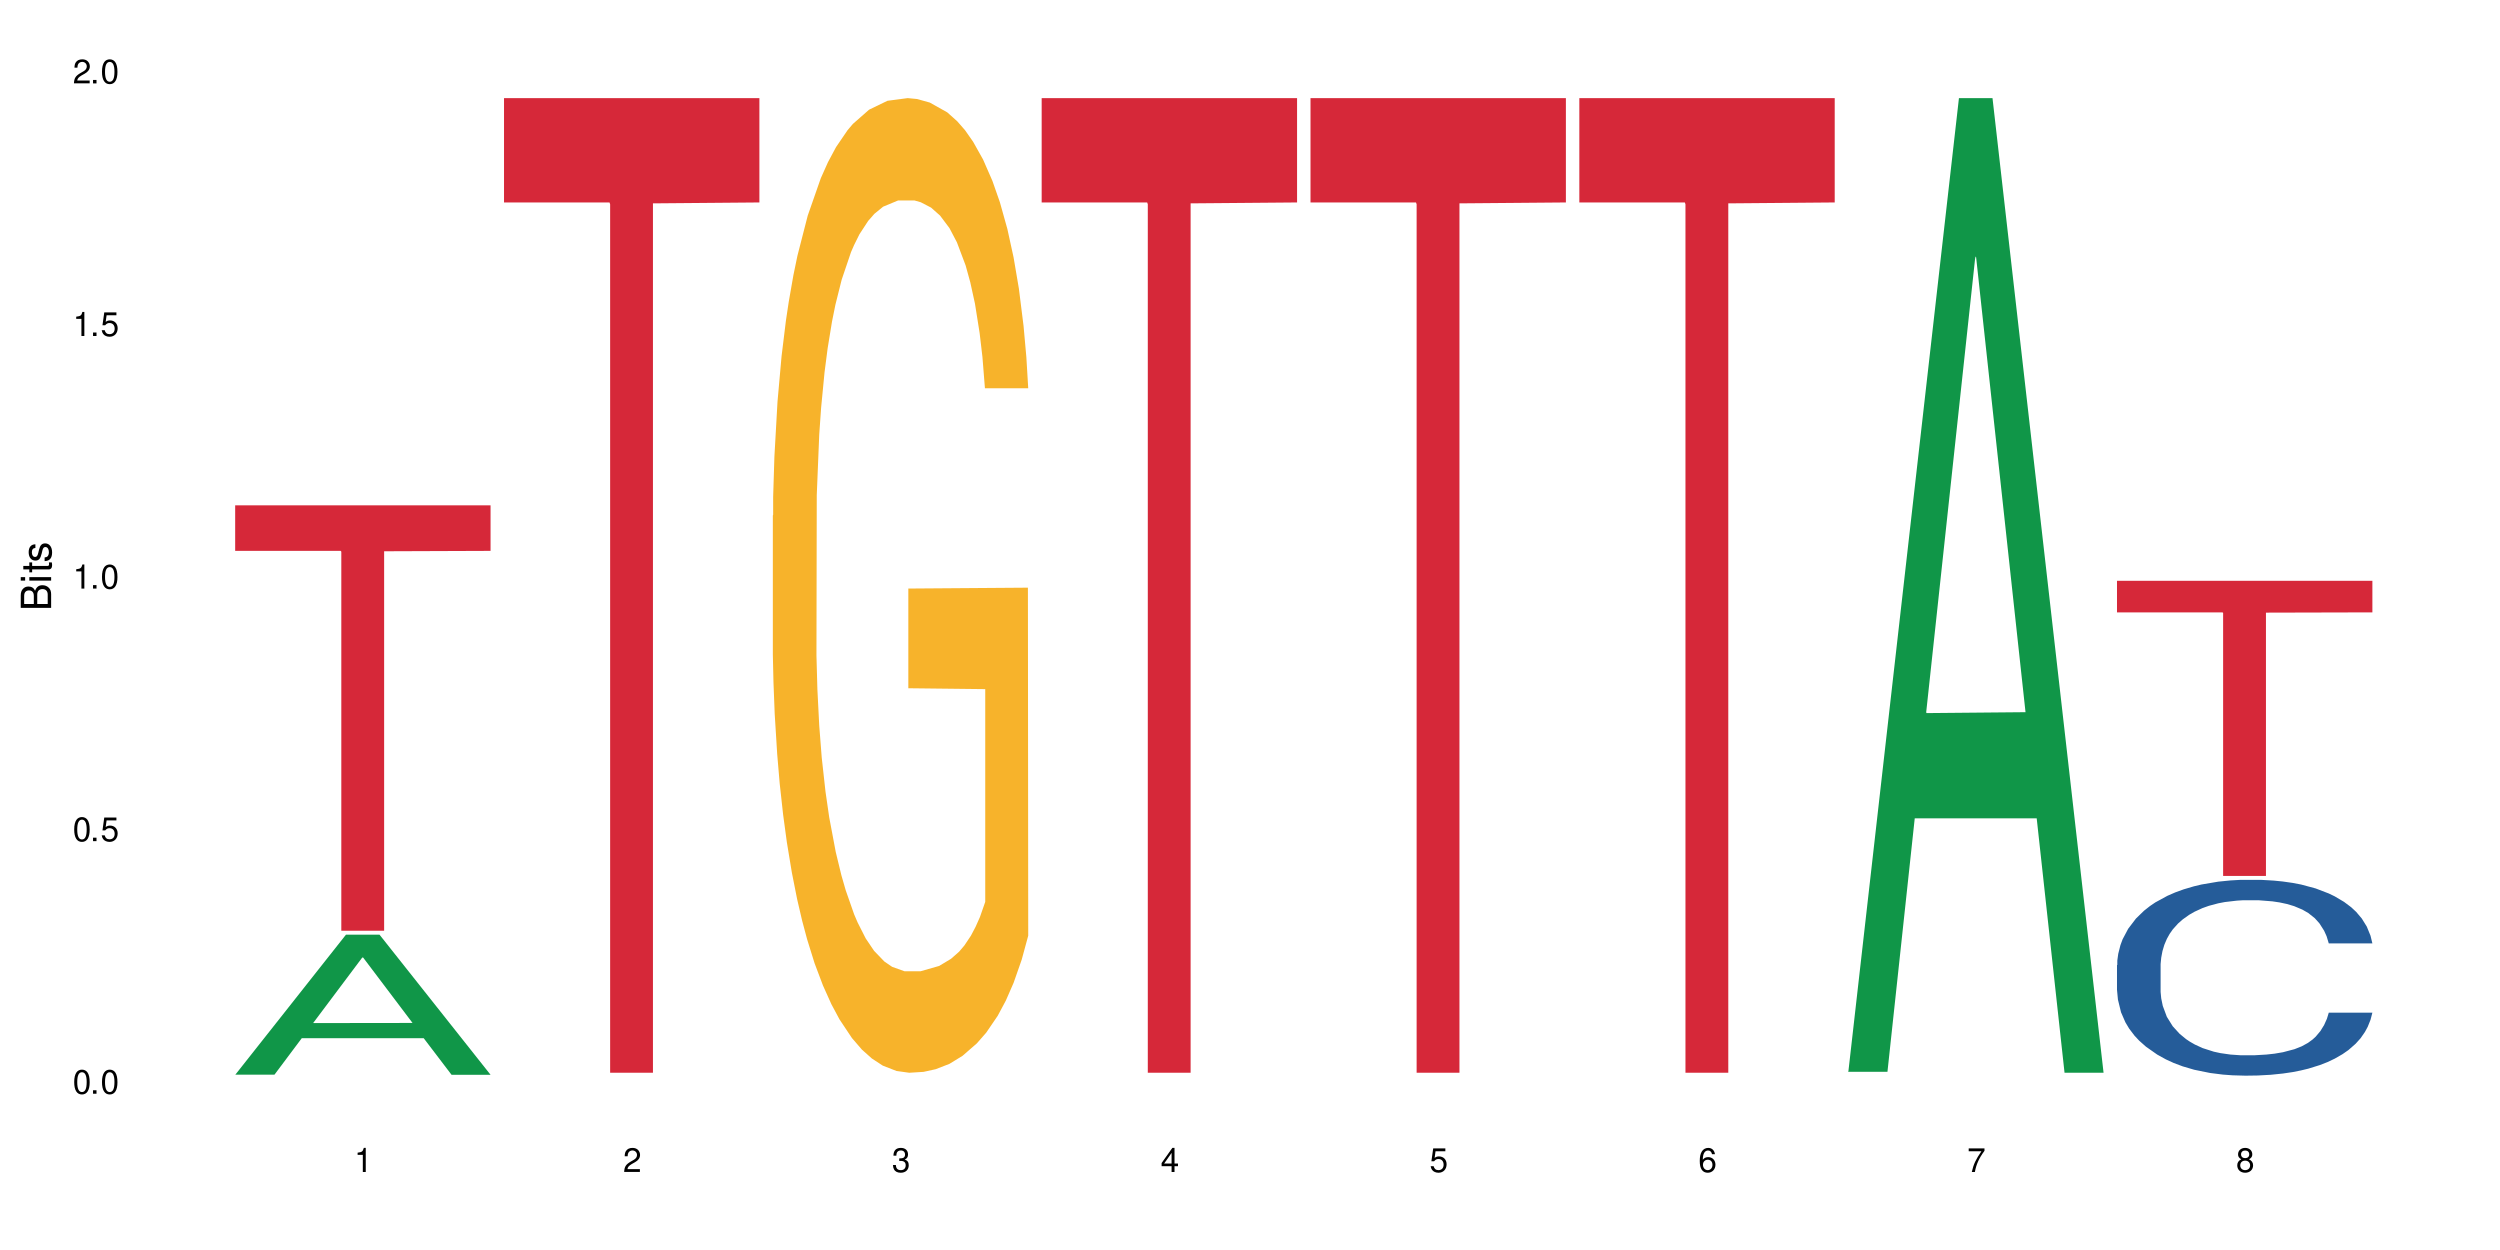 <?xml version="1.0" encoding="UTF-8"?>
<svg xmlns="http://www.w3.org/2000/svg" xmlns:xlink="http://www.w3.org/1999/xlink" width="720" height="360" viewBox="0 0 720 360">
<defs>
<g>
<g id="glyph-0-0">
</g>
<g id="glyph-0-1">
<path d="M 2.641 -6.938 C 2 -6.938 1.422 -6.656 1.078 -6.172 C 0.641 -5.562 0.406 -4.641 0.406 -3.359 C 0.406 -1.016 1.188 0.219 2.641 0.219 C 4.078 0.219 4.859 -1.016 4.859 -3.297 C 4.859 -4.641 4.656 -5.547 4.203 -6.172 C 3.844 -6.656 3.281 -6.938 2.641 -6.938 Z M 2.641 -6.188 C 3.547 -6.188 4 -5.25 4 -3.375 C 4 -1.406 3.562 -0.484 2.625 -0.484 C 1.734 -0.484 1.281 -1.438 1.281 -3.344 C 1.281 -5.25 1.734 -6.188 2.641 -6.188 Z M 2.641 -6.188 "/>
</g>
<g id="glyph-0-2">
<path d="M 1.828 -1 L 0.828 -1 L 0.828 0 L 1.828 0 Z M 1.828 -1 "/>
</g>
<g id="glyph-0-3">
<path d="M 4.562 -6.797 L 1.062 -6.797 L 0.547 -3.094 L 1.328 -3.094 C 1.719 -3.562 2.047 -3.734 2.578 -3.734 C 3.484 -3.734 4.062 -3.109 4.062 -2.094 C 4.062 -1.125 3.484 -0.531 2.578 -0.531 C 1.828 -0.531 1.375 -0.906 1.188 -1.672 L 0.328 -1.672 C 0.453 -1.109 0.547 -0.844 0.75 -0.594 C 1.125 -0.078 1.828 0.219 2.594 0.219 C 3.969 0.219 4.922 -0.781 4.922 -2.219 C 4.922 -3.562 4.031 -4.484 2.719 -4.484 C 2.25 -4.484 1.859 -4.359 1.469 -4.062 L 1.734 -5.969 L 4.562 -5.969 Z M 4.562 -6.797 "/>
</g>
<g id="glyph-0-4">
<path d="M 2.484 -4.938 L 2.484 0 L 3.328 0 L 3.328 -6.938 L 2.766 -6.938 C 2.469 -5.875 2.281 -5.734 0.984 -5.562 L 0.984 -4.938 Z M 2.484 -4.938 "/>
</g>
<g id="glyph-0-5">
<path d="M 4.859 -0.828 L 1.281 -0.828 C 1.359 -1.406 1.672 -1.781 2.5 -2.281 L 3.469 -2.828 C 4.406 -3.344 4.906 -4.062 4.906 -4.906 C 4.906 -5.484 4.672 -6.031 4.266 -6.406 C 3.859 -6.766 3.375 -6.938 2.719 -6.938 C 1.859 -6.938 1.219 -6.625 0.844 -6.031 C 0.609 -5.672 0.5 -5.234 0.484 -4.531 L 1.328 -4.531 C 1.359 -5.016 1.406 -5.281 1.531 -5.516 C 1.75 -5.938 2.188 -6.203 2.703 -6.203 C 3.469 -6.203 4.031 -5.641 4.031 -4.891 C 4.031 -4.344 3.719 -3.859 3.125 -3.516 L 2.234 -3 C 0.812 -2.172 0.406 -1.531 0.328 -0.016 L 4.859 -0.016 Z M 4.859 -0.828 "/>
</g>
<g id="glyph-0-6">
<path d="M 2.125 -3.188 L 2.578 -3.188 C 3.5 -3.188 3.984 -2.766 3.984 -1.922 C 3.984 -1.062 3.469 -0.531 2.594 -0.531 C 1.656 -0.531 1.203 -1 1.156 -2.016 L 0.312 -2.016 C 0.344 -1.453 0.438 -1.094 0.609 -0.781 C 0.953 -0.109 1.625 0.219 2.547 0.219 C 3.953 0.219 4.859 -0.625 4.859 -1.938 C 4.859 -2.828 4.516 -3.297 3.703 -3.594 C 4.344 -3.844 4.656 -4.328 4.656 -5.031 C 4.656 -6.219 3.875 -6.938 2.578 -6.938 C 1.203 -6.938 0.484 -6.172 0.453 -4.703 L 1.297 -4.703 C 1.312 -5.125 1.344 -5.359 1.453 -5.578 C 1.641 -5.969 2.062 -6.203 2.594 -6.203 C 3.344 -6.203 3.797 -5.75 3.797 -5 C 3.797 -4.516 3.609 -4.219 3.25 -4.047 C 3.016 -3.953 2.703 -3.922 2.125 -3.906 Z M 2.125 -3.188 "/>
</g>
<g id="glyph-0-7">
<path d="M 3.141 -1.672 L 3.141 0 L 3.984 0 L 3.984 -1.672 L 4.984 -1.672 L 4.984 -2.438 L 3.984 -2.438 L 3.984 -6.938 L 3.359 -6.938 L 0.266 -2.578 L 0.266 -1.672 Z M 3.141 -2.438 L 1 -2.438 L 3.141 -5.5 Z M 3.141 -2.438 "/>
</g>
<g id="glyph-0-8">
<path d="M 4.781 -5.125 C 4.609 -6.266 3.891 -6.938 2.844 -6.938 C 2.094 -6.938 1.422 -6.578 1.031 -5.953 C 0.594 -5.266 0.406 -4.422 0.406 -3.172 C 0.406 -2 0.578 -1.25 0.984 -0.641 C 1.359 -0.078 1.953 0.219 2.703 0.219 C 3.984 0.219 4.922 -0.75 4.922 -2.094 C 4.922 -3.375 4.062 -4.281 2.844 -4.281 C 2.172 -4.281 1.641 -4.031 1.281 -3.516 C 1.281 -5.234 1.828 -6.188 2.797 -6.188 C 3.391 -6.188 3.797 -5.797 3.938 -5.125 Z M 2.734 -3.531 C 3.547 -3.531 4.062 -2.953 4.062 -2.031 C 4.062 -1.156 3.484 -0.531 2.703 -0.531 C 1.922 -0.531 1.328 -1.188 1.328 -2.078 C 1.328 -2.938 1.906 -3.531 2.734 -3.531 Z M 2.734 -3.531 "/>
</g>
<g id="glyph-0-9">
<path d="M 4.984 -6.797 L 0.438 -6.797 L 0.438 -5.969 L 4.109 -5.969 C 2.5 -3.656 1.828 -2.234 1.328 0 L 2.219 0 C 2.594 -2.172 3.453 -4.047 4.984 -6.094 Z M 4.984 -6.797 "/>
</g>
<g id="glyph-0-10">
<path d="M 3.75 -3.656 C 4.469 -4.094 4.688 -4.438 4.688 -5.078 C 4.688 -6.172 3.844 -6.938 2.641 -6.938 C 1.438 -6.938 0.594 -6.172 0.594 -5.094 C 0.594 -4.438 0.812 -4.094 1.516 -3.656 C 0.734 -3.266 0.359 -2.703 0.359 -1.922 C 0.359 -0.656 1.281 0.219 2.641 0.219 C 3.984 0.219 4.922 -0.656 4.922 -1.922 C 4.922 -2.703 4.531 -3.266 3.75 -3.656 Z M 2.641 -6.188 C 3.359 -6.188 3.812 -5.75 3.812 -5.062 C 3.812 -4.406 3.344 -3.984 2.641 -3.984 C 1.922 -3.984 1.453 -4.406 1.453 -5.078 C 1.453 -5.75 1.922 -6.188 2.641 -6.188 Z M 2.641 -3.266 C 3.484 -3.266 4.062 -2.719 4.062 -1.906 C 4.062 -1.078 3.484 -0.531 2.625 -0.531 C 1.797 -0.531 1.219 -1.094 1.219 -1.906 C 1.219 -2.719 1.781 -3.266 2.641 -3.266 Z M 2.641 -3.266 "/>
</g>
<g id="glyph-1-0">
</g>
<g id="glyph-1-1">
<path d="M 0 -0.953 L 0 -4.891 C 0 -5.719 -0.234 -6.344 -0.734 -6.797 C -1.188 -7.234 -1.812 -7.469 -2.5 -7.469 C -3.547 -7.469 -4.188 -7 -4.625 -5.875 C -4.984 -6.688 -5.625 -7.094 -6.531 -7.094 C -7.172 -7.094 -7.734 -6.859 -8.141 -6.391 C -8.562 -5.922 -8.75 -5.344 -8.75 -4.5 L -8.75 -0.953 Z M -4.984 -2.062 L -7.766 -2.062 L -7.766 -4.219 C -7.766 -4.844 -7.688 -5.203 -7.453 -5.5 C -7.219 -5.812 -6.859 -5.969 -6.375 -5.969 C -5.891 -5.969 -5.531 -5.812 -5.297 -5.5 C -5.062 -5.203 -4.984 -4.844 -4.984 -4.219 Z M -0.984 -2.062 L -4 -2.062 L -4 -4.781 C -4 -5.766 -3.438 -6.359 -2.484 -6.359 C -1.547 -6.359 -0.984 -5.766 -0.984 -4.781 Z M -0.984 -2.062 "/>
</g>
<g id="glyph-1-2">
<path d="M -6.281 -1.797 L -6.281 -0.797 L 0 -0.797 L 0 -1.797 Z M -8.75 -1.797 L -8.75 -0.797 L -7.484 -0.797 L -7.484 -1.797 Z M -8.75 -1.797 "/>
</g>
<g id="glyph-1-3">
<path d="M -6.281 -3.047 L -6.281 -2.016 L -8.016 -2.016 L -8.016 -1.016 L -6.281 -1.016 L -6.281 -0.172 L -5.469 -0.172 L -5.469 -1.016 L -0.719 -1.016 C -0.078 -1.016 0.281 -1.453 0.281 -2.234 C 0.281 -2.5 0.25 -2.719 0.188 -3.047 L -0.641 -3.047 C -0.609 -2.906 -0.594 -2.766 -0.594 -2.562 C -0.594 -2.141 -0.719 -2.016 -1.156 -2.016 L -5.469 -2.016 L -5.469 -3.047 Z M -6.281 -3.047 "/>
</g>
<g id="glyph-1-4">
<path d="M -4.531 -5.25 C -5.766 -5.25 -6.469 -4.422 -6.469 -2.969 C -6.469 -1.516 -5.719 -0.562 -4.547 -0.562 C -3.562 -0.562 -3.094 -1.062 -2.734 -2.562 L -2.516 -3.484 C -2.344 -4.188 -2.094 -4.469 -1.641 -4.469 C -1.047 -4.469 -0.641 -3.875 -0.641 -3 C -0.641 -2.453 -0.797 -2 -1.062 -1.75 C -1.25 -1.594 -1.422 -1.531 -1.875 -1.469 L -1.875 -0.406 C -0.422 -0.453 0.281 -1.266 0.281 -2.922 C 0.281 -4.5 -0.5 -5.516 -1.719 -5.516 C -2.656 -5.516 -3.172 -4.984 -3.469 -3.734 L -3.703 -2.766 C -3.891 -1.953 -4.156 -1.609 -4.594 -1.609 C -5.188 -1.609 -5.547 -2.125 -5.547 -2.938 C -5.547 -3.75 -5.203 -4.172 -4.531 -4.203 Z M -4.531 -5.25 "/>
</g>
</g>
</defs>
<rect x="-72" y="-36" width="864" height="432" fill="rgb(100%, 100%, 100%)" fill-opacity="1"/>
<path fill-rule="nonzero" fill="rgb(6.275%, 58.824%, 28.235%)" fill-opacity="1" d="M 67.73 309.504 L 67.809 309.465 L 99.637 269.184 L 109.301 269.184 L 141.281 309.539 L 130.047 309.539 L 122.031 299.008 L 86.906 299.008 L 79.047 309.504 L 67.73 309.504 L 90.285 294.648 L 118.809 294.609 L 104.586 275.777 L 104.43 275.738 L 104.27 275.852 L 90.207 294.609 L 90.285 294.648 Z M 67.73 309.504 "/>
<path fill-rule="nonzero" fill="rgb(83.922%, 15.686%, 22.353%)" fill-opacity="1" d="M 67.73 145.539 L 141.281 145.539 L 141.281 158.652 L 110.629 158.766 L 110.629 268.051 L 98.297 268.051 L 98.297 158.883 L 98.117 158.652 L 67.73 158.652 Z M 67.73 145.539 "/>
<path fill-rule="nonzero" fill="rgb(83.922%, 15.686%, 22.353%)" fill-opacity="1" d="M 145.156 28.258 L 218.707 28.258 L 218.707 58.305 L 188.051 58.57 L 188.051 308.953 L 175.719 308.953 L 175.719 58.832 L 175.539 58.305 L 145.156 58.305 Z M 145.156 28.258 "/>
<path fill-rule="nonzero" fill="rgb(96.863%, 70.196%, 16.863%)" fill-opacity="1" d="M 222.578 148.484 L 222.668 148.227 L 222.668 143.102 L 223.027 131.566 L 223.922 115.672 L 225.09 102.598 L 226.344 92.344 L 227.152 86.961 L 228.496 79.27 L 229.664 73.633 L 232.625 62.098 L 236.391 51.328 L 238.453 46.715 L 240.785 42.359 L 244.105 37.488 L 245.629 35.691 L 250.293 31.59 L 255.586 29.027 L 261.418 28.258 L 264.109 28.516 L 267.785 29.539 L 272.809 32.359 L 275.68 34.926 L 277.922 37.488 L 280.254 40.82 L 283.125 45.945 L 285.816 52.098 L 287.969 58.25 L 290.121 65.941 L 291.914 74.145 L 293.438 83.117 L 294.785 93.883 L 295.59 102.855 L 296.129 111.828 L 283.66 111.828 L 282.945 102.855 L 282.137 95.934 L 280.793 87.473 L 279.445 81.32 L 278.102 76.453 L 275.59 69.785 L 273.438 65.684 L 270.746 62.098 L 268.145 59.789 L 265.184 58.25 L 263.391 57.738 L 258.637 57.738 L 254.332 59.531 L 251.82 61.582 L 250.023 63.633 L 247.512 67.48 L 245.988 70.555 L 245.094 72.605 L 242.402 80.555 L 240.605 87.73 L 239.621 92.602 L 238.363 100.293 L 237.469 107.211 L 236.48 117.465 L 235.941 125.156 L 235.227 142.586 L 235.137 188.73 L 235.406 198.469 L 235.941 208.98 L 236.66 218.207 L 237.738 227.949 L 238.812 235.383 L 240.695 245.379 L 242.312 252.047 L 243.566 256.402 L 245.988 263.324 L 246.977 265.633 L 249.309 270.246 L 251.73 273.836 L 254.691 276.91 L 256.934 278.449 L 260.52 279.73 L 265.094 279.73 L 270.477 278.191 L 273.887 276.141 L 276.219 274.09 L 277.742 272.297 L 279.625 269.477 L 280.973 266.914 L 282.227 264.094 L 283.75 259.734 L 283.75 198.469 L 261.598 198.215 L 261.598 169.504 L 296.039 169.246 L 296.129 269.477 L 294.246 276.398 L 291.914 283.062 L 289.672 288.188 L 287.34 292.547 L 284.02 297.418 L 281.328 300.492 L 277.203 304.082 L 273.438 306.391 L 269.488 307.926 L 265.992 308.695 L 261.867 308.953 L 258.188 308.441 L 254.242 306.902 L 251.102 304.852 L 248.23 302.289 L 245.359 298.957 L 241.773 293.574 L 239.441 289.215 L 237.02 283.832 L 234.598 277.422 L 232.445 270.5 L 231.008 265.117 L 229.574 258.965 L 228.051 251.277 L 226.613 242.559 L 225.539 234.613 L 224.551 225.641 L 223.832 217.184 L 223.117 205.648 L 222.758 196.418 L 222.578 188.473 Z M 222.578 148.484 "/>
<path fill-rule="nonzero" fill="rgb(83.922%, 15.686%, 22.353%)" fill-opacity="1" d="M 300 28.258 L 373.555 28.258 L 373.555 58.305 L 342.898 58.57 L 342.898 308.953 L 330.566 308.953 L 330.566 58.832 L 330.387 58.305 L 300 58.305 Z M 300 28.258 "/>
<path fill-rule="nonzero" fill="rgb(83.922%, 15.686%, 22.353%)" fill-opacity="1" d="M 377.426 28.258 L 450.977 28.258 L 450.977 58.305 L 420.324 58.57 L 420.324 308.953 L 407.988 308.953 L 407.988 58.832 L 407.809 58.305 L 377.426 58.305 Z M 377.426 28.258 "/>
<path fill-rule="nonzero" fill="rgb(83.922%, 15.686%, 22.353%)" fill-opacity="1" d="M 454.848 28.258 L 528.398 28.258 L 528.398 58.305 L 497.746 58.57 L 497.746 308.953 L 485.414 308.953 L 485.414 58.832 L 485.234 58.305 L 454.848 58.305 Z M 454.848 28.258 "/>
<path fill-rule="nonzero" fill="rgb(6.275%, 58.824%, 28.235%)" fill-opacity="1" d="M 532.27 308.688 L 532.352 308.426 L 564.176 28.258 L 573.84 28.258 L 605.824 308.953 L 594.586 308.953 L 586.57 235.684 L 551.445 235.684 L 543.586 308.688 L 532.27 308.688 L 554.824 205.371 L 583.348 205.109 L 569.125 74.117 L 568.969 73.855 L 568.812 74.645 L 554.746 205.109 L 554.824 205.371 Z M 532.27 308.688 "/>
<path fill-rule="nonzero" fill="rgb(14.51%, 36.078%, 60%)" fill-opacity="1" d="M 609.695 277.938 L 609.785 277.887 L 609.785 276.648 L 610.055 274.691 L 610.68 272.215 L 611.309 270.516 L 612.922 267.473 L 615.164 264.535 L 617.5 262.27 L 619.203 260.93 L 620.727 259.898 L 624.227 257.988 L 626.469 257.012 L 628.891 256.133 L 631.852 255.258 L 634.004 254.742 L 638.848 253.918 L 642.434 253.559 L 645.215 253.402 L 651.223 253.402 L 654.812 253.609 L 657.414 253.867 L 660.285 254.277 L 662.707 254.742 L 666.922 255.875 L 670.688 257.32 L 672.395 258.145 L 675.086 259.742 L 677.148 261.289 L 678.582 262.629 L 680.195 264.535 L 681.633 266.855 L 682.707 269.484 L 683.246 271.699 L 670.688 271.699 L 670.062 269.641 L 669.344 268.043 L 667.996 265.93 L 666.652 264.434 L 664.77 262.938 L 663.066 261.961 L 660.734 260.98 L 658.668 260.359 L 656.516 259.898 L 654.453 259.59 L 650.508 259.277 L 645.934 259.277 L 644.227 259.383 L 640.73 259.793 L 638.848 260.156 L 636.156 260.875 L 634.273 261.547 L 632.027 262.578 L 630.504 263.453 L 628.621 264.793 L 627.273 265.98 L 625.75 267.68 L 624.852 268.969 L 624.047 270.414 L 623.328 272.113 L 622.789 273.918 L 622.43 275.824 L 622.254 277.68 L 622.254 285.668 L 622.43 287.523 L 622.879 289.691 L 624.047 292.836 L 625.75 295.566 L 627.723 297.73 L 629.605 299.277 L 630.684 300 L 632.117 300.824 L 634.363 301.855 L 637.59 302.887 L 639.473 303.297 L 642.344 303.711 L 645.305 303.918 L 649.25 303.918 L 652.75 303.711 L 655.082 303.453 L 657.504 303.039 L 660.82 302.164 L 662.887 301.34 L 664.68 300.359 L 666.023 299.379 L 666.922 298.555 L 668.266 296.957 L 669.344 295.207 L 670.152 293.402 L 670.688 291.648 L 683.246 291.648 L 682.707 293.711 L 681.902 295.719 L 681.094 297.215 L 679.84 299.02 L 678.402 300.617 L 676.34 302.422 L 674.637 303.605 L 672.395 304.895 L 670.332 305.875 L 668.086 306.75 L 664.77 307.781 L 662.617 308.297 L 660.285 308.762 L 657.504 309.172 L 654.004 309.535 L 650.238 309.742 L 646.738 309.793 L 642.973 309.688 L 640.191 309.484 L 636.516 309.02 L 631.941 308.09 L 628.621 307.113 L 626.02 306.133 L 623.777 305.102 L 621.266 303.711 L 618.035 301.441 L 616.062 299.691 L 614.719 298.246 L 613.191 296.234 L 612.117 294.434 L 610.859 291.547 L 609.965 287.887 L 609.695 285.051 Z M 609.695 277.938 "/>
<path fill-rule="nonzero" fill="rgb(83.922%, 15.686%, 22.353%)" fill-opacity="1" d="M 609.695 167.262 L 683.246 167.262 L 683.246 176.363 L 652.594 176.441 L 652.594 252.27 L 640.258 252.27 L 640.258 176.523 L 640.082 176.363 L 609.695 176.363 Z M 609.695 167.262 "/>
<g fill="rgb(0%, 0%, 0%)" fill-opacity="1">
<use xlink:href="#glyph-0-1" x="20.965" y="314.993"/>
<use xlink:href="#glyph-0-2" x="25.965" y="314.993"/>
<use xlink:href="#glyph-0-1" x="28.965" y="314.993"/>
</g>
<g fill="rgb(0%, 0%, 0%)" fill-opacity="1">
<use xlink:href="#glyph-0-1" x="20.965" y="242.251"/>
<use xlink:href="#glyph-0-2" x="25.965" y="242.251"/>
<use xlink:href="#glyph-0-3" x="28.965" y="242.251"/>
</g>
<g fill="rgb(0%, 0%, 0%)" fill-opacity="1">
<use xlink:href="#glyph-0-4" x="20.965" y="169.509"/>
<use xlink:href="#glyph-0-2" x="25.965" y="169.509"/>
<use xlink:href="#glyph-0-1" x="28.965" y="169.509"/>
</g>
<g fill="rgb(0%, 0%, 0%)" fill-opacity="1">
<use xlink:href="#glyph-0-4" x="20.965" y="96.767"/>
<use xlink:href="#glyph-0-2" x="25.965" y="96.767"/>
<use xlink:href="#glyph-0-3" x="28.965" y="96.767"/>
</g>
<g fill="rgb(0%, 0%, 0%)" fill-opacity="1">
<use xlink:href="#glyph-0-5" x="20.965" y="24.024"/>
<use xlink:href="#glyph-0-2" x="25.965" y="24.024"/>
<use xlink:href="#glyph-0-1" x="28.965" y="24.024"/>
</g>
<g fill="rgb(0%, 0%, 0%)" fill-opacity="1">
<use xlink:href="#glyph-0-4" x="102.008" y="337.532"/>
</g>
<g fill="rgb(0%, 0%, 0%)" fill-opacity="1">
<use xlink:href="#glyph-0-5" x="179.43" y="337.532"/>
</g>
<g fill="rgb(0%, 0%, 0%)" fill-opacity="1">
<use xlink:href="#glyph-0-6" x="256.855" y="337.532"/>
</g>
<g fill="rgb(0%, 0%, 0%)" fill-opacity="1">
<use xlink:href="#glyph-0-7" x="334.277" y="337.532"/>
</g>
<g fill="rgb(0%, 0%, 0%)" fill-opacity="1">
<use xlink:href="#glyph-0-3" x="411.699" y="337.532"/>
</g>
<g fill="rgb(0%, 0%, 0%)" fill-opacity="1">
<use xlink:href="#glyph-0-8" x="489.125" y="337.532"/>
</g>
<g fill="rgb(0%, 0%, 0%)" fill-opacity="1">
<use xlink:href="#glyph-0-9" x="566.547" y="337.532"/>
</g>
<g fill="rgb(0%, 0%, 0%)" fill-opacity="1">
<use xlink:href="#glyph-0-10" x="643.969" y="337.532"/>
</g>
<g fill="rgb(0%, 0%, 0%)" fill-opacity="1">
<use xlink:href="#glyph-1-1" x="14.725" y="176.012"/>
<use xlink:href="#glyph-1-2" x="14.725" y="168.012"/>
<use xlink:href="#glyph-1-3" x="14.725" y="165.012"/>
<use xlink:href="#glyph-1-4" x="14.725" y="162.012"/>
</g>
</svg>
